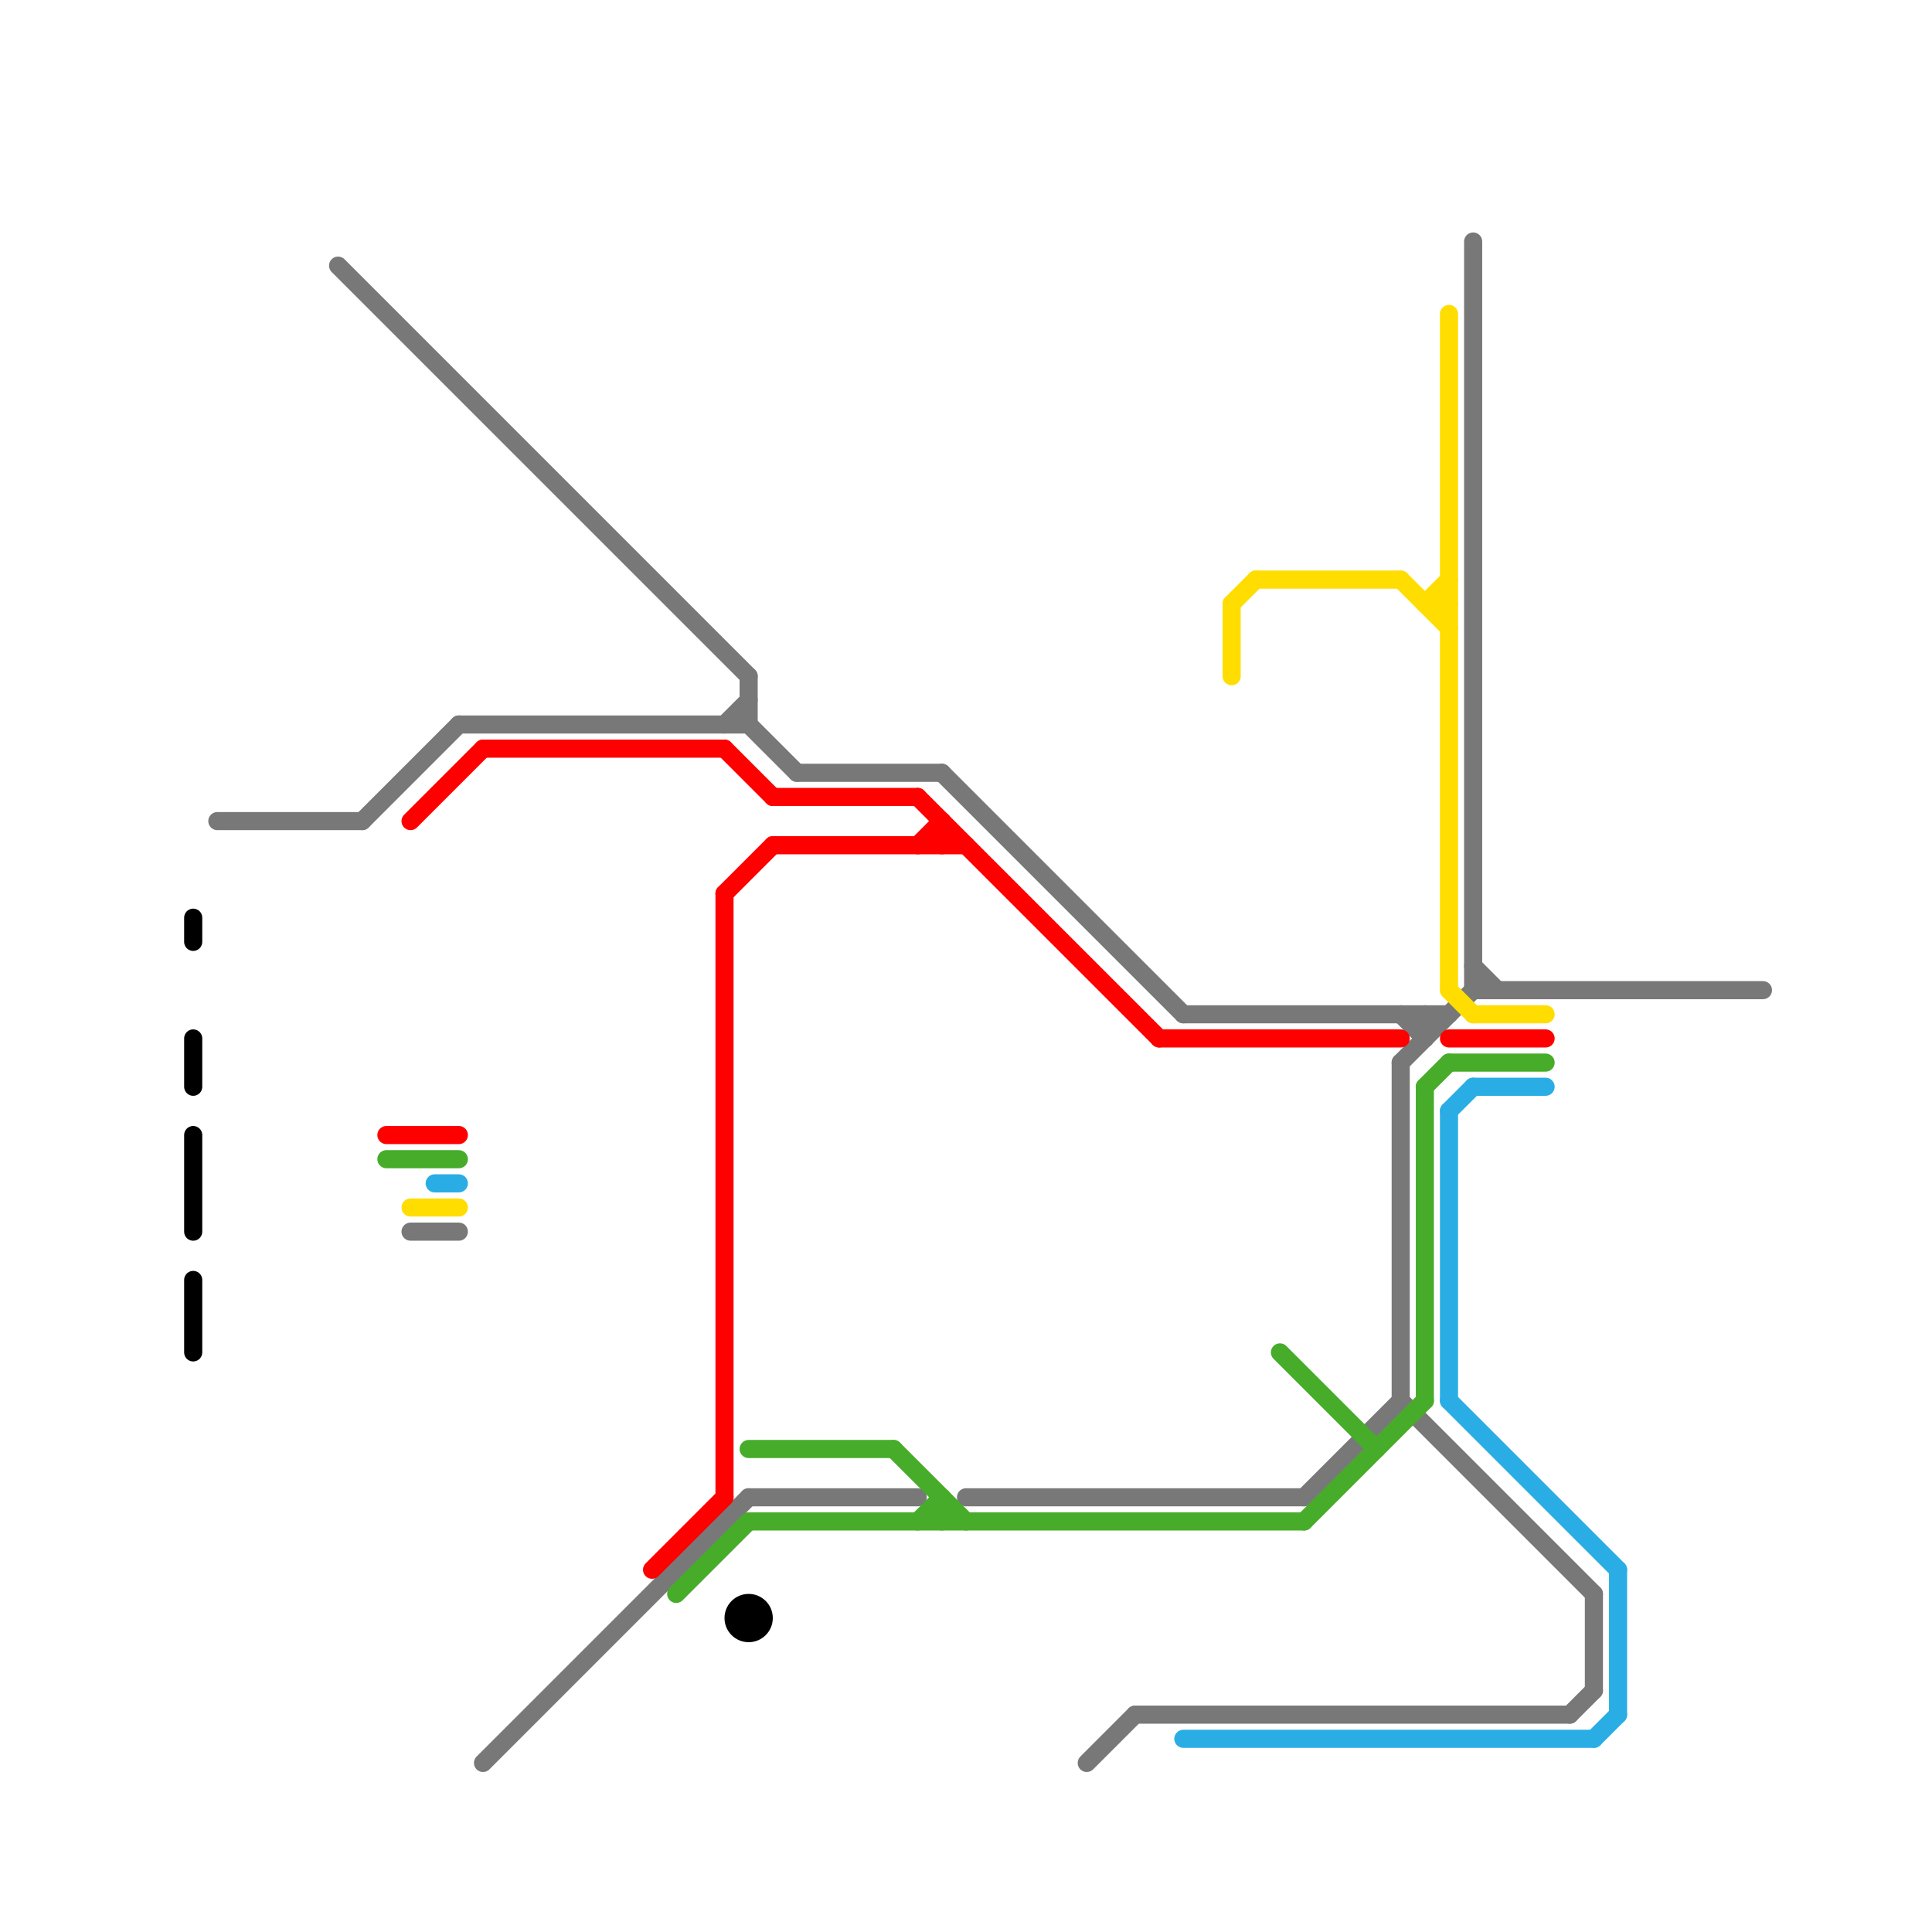 
<svg version="1.1" xmlns="http://www.w3.org/2000/svg" viewBox="0 0 80 80">
<style>text { font: 1px Helvetica; font-weight: 600; white-space: pre; dominant-baseline: central; } line { stroke-width: 0.75; fill: none; stroke-linecap: round; stroke-linejoin: round; } .c0 { stroke: #787878 } .c1 { stroke: #ff0000 } .c2 { stroke: #ffdd00 } .c3 { stroke: #2aade5 } .c4 { stroke: #46ac2a } .c5 { stroke: #000000 } .w2 { stroke-width: .75; }</style><defs><g id="ct-xf"><circle r="0.5" fill="#fff" stroke="#000" stroke-width="0.2"/></g><g id="ct"><circle r="0.5" fill="#fff" stroke="#000" stroke-width="0.1"/></g><g id="wm-xf"><circle r="1.2" fill="#000"/><circle r="0.9" fill="#fff"/><circle r="0.6" fill="#000"/><circle r="0.3" fill="#fff"/></g><g id="wm"><circle r="0.6" fill="#000"/><circle r="0.3" fill="#fff"/></g></defs><line class="c0 " x1="9" y1="34" x2="15" y2="34"/><line class="c0 " x1="31" y1="28" x2="31" y2="30"/><line class="c0 " x1="61" y1="10" x2="61" y2="41"/><line class="c0 " x1="31" y1="30" x2="33" y2="32"/><line class="c0 " x1="47" y1="71" x2="65" y2="71"/><line class="c0 " x1="19" y1="30" x2="31" y2="30"/><line class="c0 " x1="66" y1="66" x2="66" y2="70"/><line class="c0 " x1="58" y1="44" x2="61" y2="41"/><line class="c0 " x1="61" y1="40" x2="62" y2="41"/><line class="c0 " x1="31" y1="62" x2="38" y2="62"/><line class="c0 " x1="15" y1="34" x2="19" y2="30"/><line class="c0 " x1="40" y1="62" x2="54" y2="62"/><line class="c0 " x1="39" y1="32" x2="49" y2="42"/><line class="c0 " x1="17" y1="51" x2="19" y2="51"/><line class="c0 " x1="59" y1="42" x2="59" y2="43"/><line class="c0 " x1="14" y1="11" x2="31" y2="28"/><line class="c0 " x1="58" y1="42" x2="59" y2="43"/><line class="c0 " x1="65" y1="71" x2="66" y2="70"/><line class="c0 " x1="20" y1="73" x2="31" y2="62"/><line class="c0 " x1="49" y1="42" x2="60" y2="42"/><line class="c0 " x1="30" y1="30" x2="31" y2="29"/><line class="c0 " x1="33" y1="32" x2="39" y2="32"/><line class="c0 " x1="61" y1="41" x2="73" y2="41"/><line class="c0 " x1="54" y1="62" x2="58" y2="58"/><line class="c0 " x1="58" y1="58" x2="66" y2="66"/><line class="c0 " x1="58" y1="44" x2="58" y2="58"/><line class="c0 " x1="45" y1="73" x2="47" y2="71"/><line class="c1 " x1="39" y1="34" x2="39" y2="35"/><line class="c1 " x1="27" y1="65" x2="30" y2="62"/><line class="c1 " x1="17" y1="34" x2="20" y2="31"/><line class="c1 " x1="38" y1="33" x2="48" y2="43"/><line class="c1 " x1="60" y1="43" x2="64" y2="43"/><line class="c1 " x1="30" y1="31" x2="32" y2="33"/><line class="c1 " x1="32" y1="33" x2="38" y2="33"/><line class="c1 " x1="38" y1="35" x2="39" y2="34"/><line class="c1 " x1="16" y1="47" x2="19" y2="47"/><line class="c1 " x1="20" y1="31" x2="30" y2="31"/><line class="c1 " x1="30" y1="37" x2="30" y2="62"/><line class="c1 " x1="30" y1="37" x2="32" y2="35"/><line class="c1 " x1="48" y1="43" x2="58" y2="43"/><line class="c1 " x1="32" y1="35" x2="40" y2="35"/><line class="c2 " x1="59" y1="25" x2="60" y2="24"/><line class="c2 " x1="58" y1="24" x2="60" y2="26"/><line class="c2 " x1="60" y1="41" x2="61" y2="42"/><line class="c2 " x1="52" y1="24" x2="58" y2="24"/><line class="c2 " x1="17" y1="50" x2="19" y2="50"/><line class="c2 " x1="61" y1="42" x2="64" y2="42"/><line class="c2 " x1="51" y1="25" x2="52" y2="24"/><line class="c2 " x1="59" y1="25" x2="60" y2="25"/><line class="c2 " x1="60" y1="13" x2="60" y2="41"/><line class="c2 " x1="51" y1="25" x2="51" y2="28"/><line class="c3 " x1="18" y1="49" x2="19" y2="49"/><line class="c3 " x1="60" y1="46" x2="61" y2="45"/><line class="c3 " x1="49" y1="72" x2="66" y2="72"/><line class="c3 " x1="67" y1="65" x2="67" y2="71"/><line class="c3 " x1="60" y1="58" x2="67" y2="65"/><line class="c3 " x1="60" y1="46" x2="60" y2="58"/><line class="c3 " x1="61" y1="45" x2="64" y2="45"/><line class="c3 " x1="66" y1="72" x2="67" y2="71"/><line class="c4 " x1="59" y1="45" x2="60" y2="44"/><line class="c4 " x1="53" y1="56" x2="57" y2="60"/><line class="c4 " x1="38" y1="63" x2="39" y2="62"/><line class="c4 " x1="37" y1="60" x2="40" y2="63"/><line class="c4 " x1="39" y1="62" x2="39" y2="63"/><line class="c4 " x1="31" y1="60" x2="37" y2="60"/><line class="c4 " x1="31" y1="63" x2="54" y2="63"/><line class="c4 " x1="60" y1="44" x2="64" y2="44"/><line class="c4 " x1="54" y1="63" x2="59" y2="58"/><line class="c4 " x1="59" y1="45" x2="59" y2="58"/><line class="c4 " x1="28" y1="66" x2="31" y2="63"/><line class="c4 " x1="16" y1="48" x2="19" y2="48"/><line class="c5 " x1="8" y1="38" x2="8" y2="39"/><line class="c5 " x1="8" y1="53" x2="8" y2="56"/><line class="c5 " x1="8" y1="47" x2="8" y2="51"/><line class="c5 " x1="8" y1="43" x2="8" y2="45"/><circle cx="31" cy="67" r="1" fill="#000000" />
</svg>
